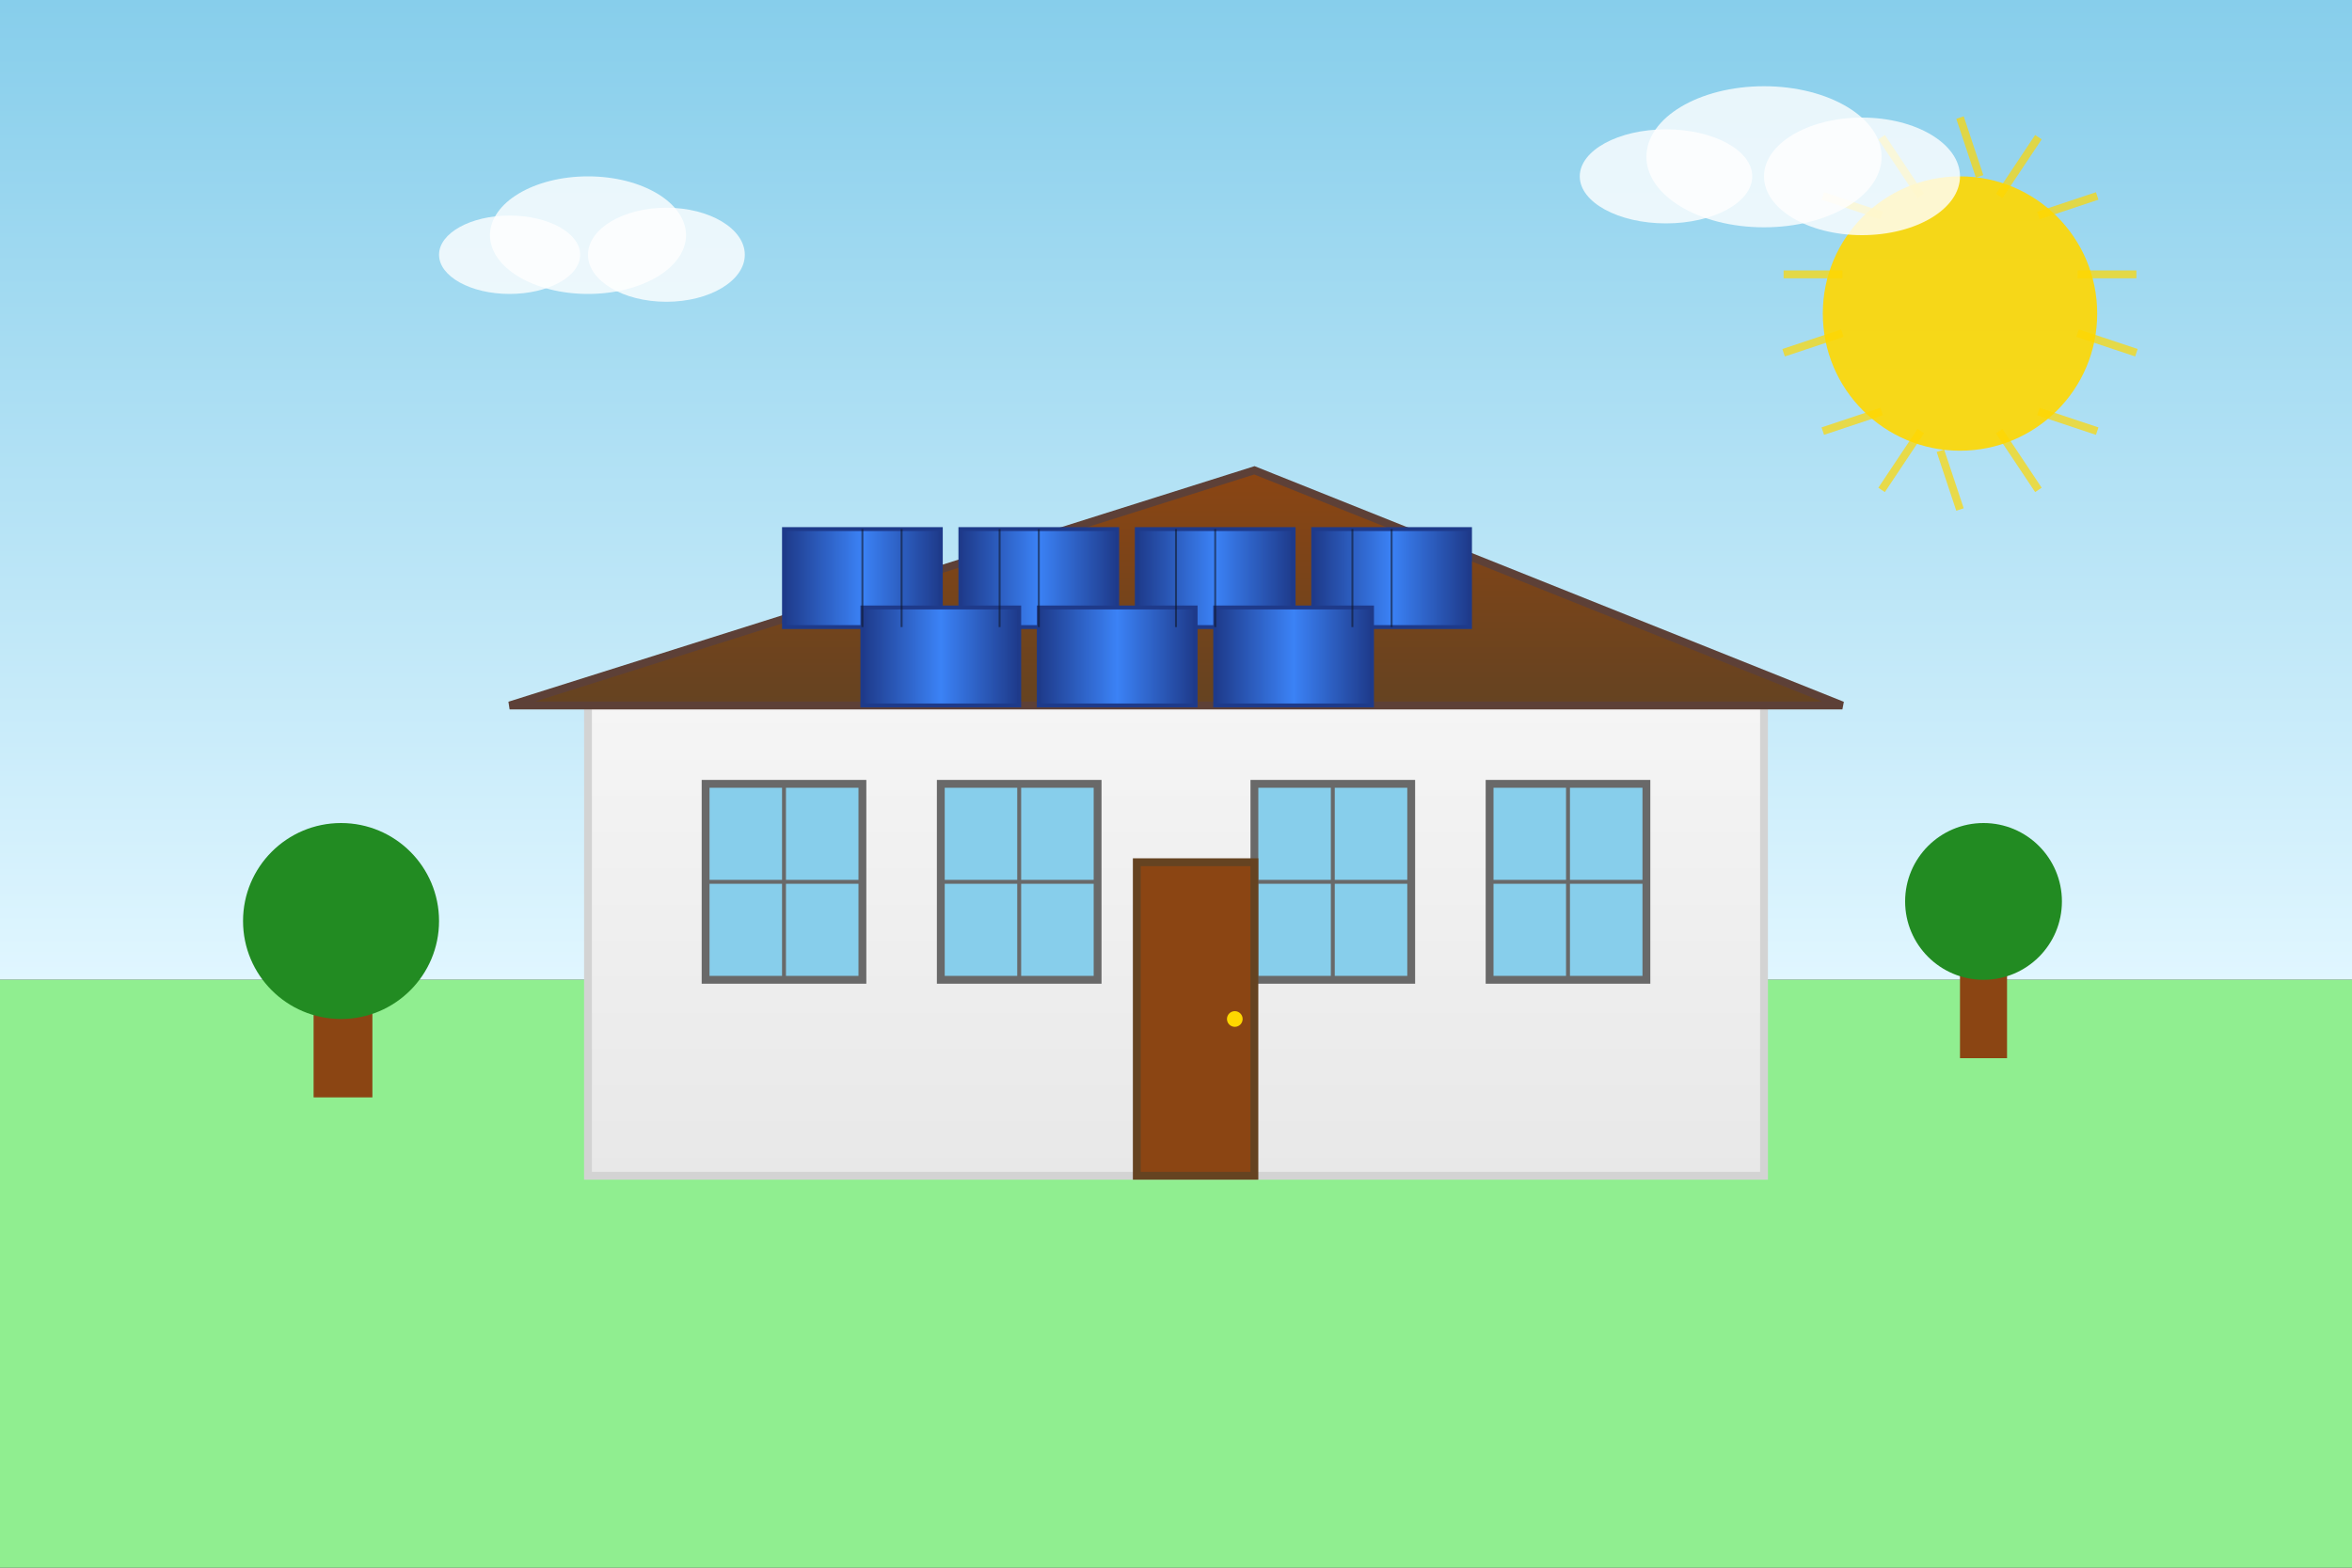 <svg width="600" height="400" viewBox="0 0 600 400" xmlns="http://www.w3.org/2000/svg">
  <rect x="0" y="0" width="600" height="400" fill="#333333" stroke="none"/>
  <!-- Sky background -->
  <defs>
    <linearGradient id="skyGradient" x1="0%" y1="0%" x2="0%" y2="100%">
      <stop offset="0%" style="stop-color:#87CEEB;stop-opacity:1" />
      <stop offset="100%" style="stop-color:#E0F6FF;stop-opacity:1" />
    </linearGradient>
    <linearGradient id="houseGradient" x1="0%" y1="0%" x2="0%" y2="100%">
      <stop offset="0%" style="stop-color:#F5F5F5;stop-opacity:1" />
      <stop offset="100%" style="stop-color:#E8E8E8;stop-opacity:1" />
    </linearGradient>
    <linearGradient id="roofGradient" x1="0%" y1="0%" x2="0%" y2="100%">
      <stop offset="0%" style="stop-color:#8B4513;stop-opacity:1" />
      <stop offset="100%" style="stop-color:#654321;stop-opacity:1" />
    </linearGradient>
    <linearGradient id="solarGradient" x1="0%" y1="0%" x2="100%" y2="0%">
      <stop offset="0%" style="stop-color:#1E3A8A;stop-opacity:1" />
      <stop offset="50%" style="stop-color:#3B82F6;stop-opacity:1" />
      <stop offset="100%" style="stop-color:#1E3A8A;stop-opacity:1" />
    </linearGradient>
  </defs>
  
  <!-- Sky -->
  <rect width="600" height="250" fill="url(#skyGradient)"/>
  
  <!-- Sun -->
  <circle cx="500" cy="80" r="35" fill="#FFD700" opacity="0.9"/>
  <path d="M500 30 L505 45 M520 35 L510 50 M535 50 L520 55 M545 70 L530 70 M545 90 L530 85 M535 110 L520 105 M520 125 L510 110 M500 130 L495 115 M480 125 L490 110 M465 110 L480 105 M455 90 L470 85 M455 70 L470 70 M465 50 L480 55 M480 35 L490 50" stroke="#FFD700" stroke-width="2" opacity="0.7"/>
  
  <!-- Ground -->
  <rect x="0" y="250" width="600" height="150" fill="#90EE90"/>
  
  <!-- House structure -->
  <rect x="150" y="180" width="300" height="120" fill="url(#houseGradient)" stroke="#D3D3D3" stroke-width="2"/>
  
  <!-- Roof -->
  <polygon points="130,180 320,120 470,180" fill="url(#roofGradient)" stroke="#5D4037" stroke-width="2"/>
  
  <!-- Solar panels on roof -->
  <rect x="200" y="135" width="40" height="25" fill="url(#solarGradient)" stroke="#1E3A8A" stroke-width="1"/>
  <rect x="245" y="135" width="40" height="25" fill="url(#solarGradient)" stroke="#1E3A8A" stroke-width="1"/>
  <rect x="290" y="135" width="40" height="25" fill="url(#solarGradient)" stroke="#1E3A8A" stroke-width="1"/>
  <rect x="335" y="135" width="40" height="25" fill="url(#solarGradient)" stroke="#1E3A8A" stroke-width="1"/>
  
  <rect x="220" y="155" width="40" height="25" fill="url(#solarGradient)" stroke="#1E3A8A" stroke-width="1"/>
  <rect x="265" y="155" width="40" height="25" fill="url(#solarGradient)" stroke="#1E3A8A" stroke-width="1"/>
  <rect x="310" y="155" width="40" height="25" fill="url(#solarGradient)" stroke="#1E3A8A" stroke-width="1"/>
  
  <!-- Solar panel grid lines -->
  <g stroke="#0F172A" stroke-width="0.5" opacity="0.6">
    <line x1="220" y1="135" x2="220" y2="160"/>
    <line x1="230" y1="135" x2="230" y2="160"/>
    <line x1="255" y1="135" x2="255" y2="160"/>
    <line x1="265" y1="135" x2="265" y2="160"/>
    <line x1="300" y1="135" x2="300" y2="160"/>
    <line x1="310" y1="135" x2="310" y2="160"/>
    <line x1="345" y1="135" x2="345" y2="160"/>
    <line x1="355" y1="135" x2="355" y2="160"/>
  </g>
  
  <!-- Windows -->
  <rect x="180" y="200" width="40" height="50" fill="#87CEEB" stroke="#696969" stroke-width="2"/>
  <rect x="240" y="200" width="40" height="50" fill="#87CEEB" stroke="#696969" stroke-width="2"/>
  <rect x="320" y="200" width="40" height="50" fill="#87CEEB" stroke="#696969" stroke-width="2"/>
  <rect x="380" y="200" width="40" height="50" fill="#87CEEB" stroke="#696969" stroke-width="2"/>
  
  <!-- Window frames -->
  <line x1="200" y1="200" x2="200" y2="250" stroke="#696969" stroke-width="1"/>
  <line x1="180" y1="225" x2="220" y2="225" stroke="#696969" stroke-width="1"/>
  <line x1="260" y1="200" x2="260" y2="250" stroke="#696969" stroke-width="1"/>
  <line x1="240" y1="225" x2="280" y2="225" stroke="#696969" stroke-width="1"/>
  <line x1="340" y1="200" x2="340" y2="250" stroke="#696969" stroke-width="1"/>
  <line x1="320" y1="225" x2="360" y2="225" stroke="#696969" stroke-width="1"/>
  <line x1="400" y1="200" x2="400" y2="250" stroke="#696969" stroke-width="1"/>
  <line x1="380" y1="225" x2="420" y2="225" stroke="#696969" stroke-width="1"/>
  
  <!-- Door -->
  <rect x="290" y="220" width="30" height="80" fill="#8B4513" stroke="#654321" stroke-width="2"/>
  <circle cx="315" cy="260" r="2" fill="#FFD700"/>
  
  <!-- Trees -->
  <rect x="80" y="240" width="15" height="40" fill="#8B4513"/>
  <circle cx="87" cy="235" r="25" fill="#228B22"/>
  
  <rect x="500" y="235" width="12" height="35" fill="#8B4513"/>
  <circle cx="506" cy="230" r="20" fill="#228B22"/>
  
  <!-- Clouds -->
  <ellipse cx="150" cy="60" rx="25" ry="15" fill="white" opacity="0.8"/>
  <ellipse cx="170" cy="65" rx="20" ry="12" fill="white" opacity="0.8"/>
  <ellipse cx="130" cy="65" rx="18" ry="10" fill="white" opacity="0.8"/>
  
  <ellipse cx="450" cy="40" rx="30" ry="18" fill="white" opacity="0.8"/>
  <ellipse cx="475" cy="45" rx="25" ry="15" fill="white" opacity="0.8"/>
  <ellipse cx="425" cy="45" rx="22" ry="12" fill="white" opacity="0.8"/>
</svg>